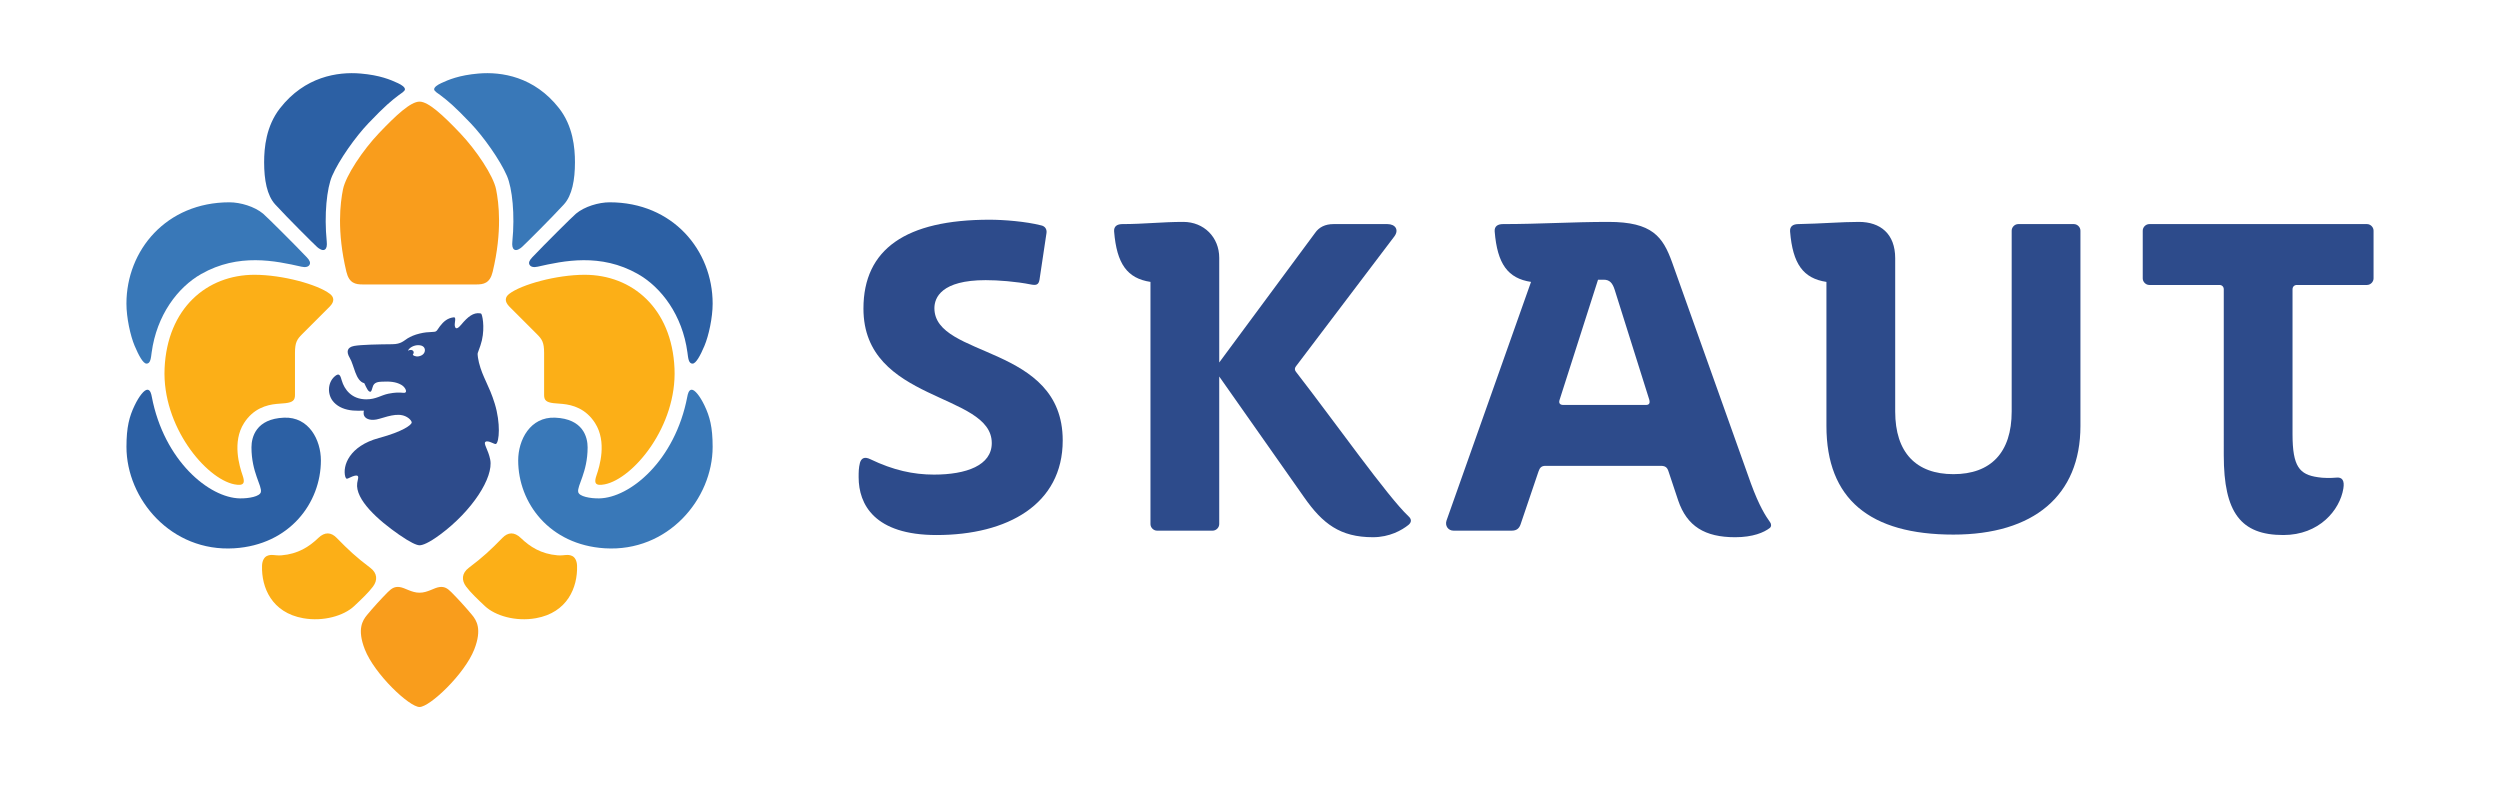 <?xml version="1.0" encoding="utf-8"?>
<!-- Generator: Adobe Illustrator 16.0.4, SVG Export Plug-In . SVG Version: 6.00 Build 0)  -->
<!DOCTYPE svg PUBLIC "-//W3C//DTD SVG 1.1//EN" "http://www.w3.org/Graphics/SVG/1.1/DTD/svg11.dtd">
<svg version="1.1" id="Layer_1" xmlns="http://www.w3.org/2000/svg" xmlns:xlink="http://www.w3.org/1999/xlink" x="0px" y="0px"
	 width="841.89px" height="265px" viewBox="0 0 841.89 265" enable-background="new 0 0 841.89 265" xml:space="preserve">
<g>
	<path fill="#2D4B8B" d="M161.287,122.097c-0.17-0.671-0.576-2.697-0.396-3.235c0.17-0.536,0.591-1.619,0.897-2.516
		c1.594-4.624,0.864-9.465,0.353-10.565c-0.099-0.212-0.312-0.245-0.464-0.266c-2.253-0.339-4.104,1.112-6.354,3.812
		c-0.897,1.077-1.909,1.902-2.163,0.421c-0.17-0.979,0.591-2.985-0.319-2.894c-2.12,0.223-3.494,1.436-4.691,3.008
		c-0.922,1.216-0.994,1.857-2.067,1.888c-2.142,0.096-3.135,0.184-4.788,0.58c-1.656,0.393-3.055,1.007-4.051,1.624
		c-1.241,0.772-2.173,1.938-5.091,1.96c-4.673,0.042-10.606,0.15-12.911,0.586c-2.368,0.45-2.702,1.956-1.445,4.054
		c1.473,2.459,1.912,7.739,4.883,8.492c0.789,1.677,1.328,2.957,2.095,2.881c0.266-0.054,0.535-0.868,0.73-1.62
		c0.411-1.646,2.005-1.721,3.061-1.773c2.658-0.136,4.719,0.016,6.518,1.026c1.231,0.695,1.832,1.927,1.6,2.403
		c-0.417,0.854-1.3-0.311-5.861,0.611c-2.581,0.522-4.162,1.904-7.483,1.904c-4.952,0-7.381-3.353-8.25-6.347
		c-0.439-1.502-0.758-2.903-2.525-1.249c-2.274,2.123-2.442,6.166-0.09,8.636c1.56,1.634,3.738,2.488,6.366,2.729
		c0.801,0.062,2.411,0.103,3.723,0.043c0,0-0.375,1.028,0.192,1.932c0.566,0.91,2.262,1.615,4.961,0.811
		c3.869-1.148,7.189-2.222,9.847-0.235c0.483,0.359,1.083,1.027,1.083,1.461c0,0.786-2.9,3.052-11.03,5.242
		c-10.002,2.692-12.348,9.384-11.336,13.045c0.09,0.337,0.307,0.665,0.56,0.678c0.279,0.012,1.811-0.886,2.683-1.04
		c1.702-0.307,0.987,0.929,0.768,2.488c-0.771,5.552,7.118,12.552,14.087,17.374c3.859,2.671,5.936,3.58,6.907,3.58
		c0.997,0,3.058-0.733,6.904-3.58c10.866-8.025,18.064-19.265,16.897-25.253c-0.663-3.398-2.429-5.466-1.588-6.014
		c0.981-0.628,3.08,1,3.541,0.715c1.089-0.681,1.588-6.966-0.424-13.542C164.707,129.705,162.565,127.209,161.287,122.097
		 M140.871,120.016c-0.919,0.136-2.058-0.353-1.804-0.688c0.108-0.143,0.393-0.523,0.176-0.979c-0.3-0.621-1.256-0.63-1.875-0.237
		c0.495-1.122,2.095-1.874,3.457-1.874c1.918,0,2.358,1.094,2.247,1.931C142.935,119.169,142.06,119.837,140.871,120.016"/>
	<path fill="#2C60A4" d="M78.924,184.638c-21.286,1.344-36.338-16.587-36.338-34.165c0-6.685,0.969-10.21,2.742-13.924
		c1.517-3.169,3.256-5.316,4.296-5.311c1.024,0.003,1.331,1.495,1.495,2.377c4.122,21.546,19.327,34.052,29.672,34.219
		c3.033,0.049,6.725-0.647,7.053-2.12c0.47-2.11-3.16-6.616-3.16-15.065c0-3.423,1.507-9.624,10.98-9.999
		c8.35-0.334,12.4,7.483,12.4,14.394C108.063,169.391,97.508,183.462,78.924,184.638"/>
	<path fill="#3978B8" d="M51.071,118.691c1.699-12.588,8.795-21.936,16.684-26.417c12.568-7.143,25.024-4.437,33.757-2.465
		c1.293,0.291,2.346,0.106,2.751-0.683c0.328-0.648,0.093-1.388-0.929-2.465c-4.11-4.327-13.555-13.725-14.737-14.711
		c-2.875-2.398-7.628-3.822-11.342-3.822c-21.239,0-34.677,16.153-34.677,34.13c0,4.708,1.318,10.789,2.764,14.207
		c1.343,3.174,2.832,5.99,4.011,5.99C50.712,122.456,50.82,120.535,51.071,118.691"/>
	<path fill="#3978B8" d="M173.134,84.019c-0.594-0.453-0.728-1.349-0.594-2.709c0.897-9.029-0.019-17.908-1.82-22.075
		c-2.321-5.36-7.873-13.18-12.215-17.728c-5.633-5.897-7.66-7.523-10.25-9.492c-0.65-0.491-2.052-1.286-2.052-1.939
		c0-0.726,1.077-1.476,2.383-2.083c2.436-1.131,6.007-2.667,12.524-3.229c7.756-0.666,18.801,1.009,27.147,11.669
		c4.707,6.018,5.366,13.298,5.366,18.225c0,5.863-0.941,11.137-3.727,14.182c-4.128,4.506-12.97,13.308-14.13,14.352
		C175.201,83.699,173.914,84.608,173.134,84.019"/>
	<path fill="#2C60A4" d="M109.435,84.019c0.594-0.453,0.728-1.349,0.594-2.709c-0.9-9.029,0.016-17.908,1.82-22.075
		c2.321-5.36,7.873-13.18,12.215-17.728c5.632-5.897,7.66-7.523,10.25-9.492c0.649-0.491,2.052-1.286,2.052-1.939
		c0-0.726-1.077-1.476-2.383-2.083c-2.436-1.131-6.007-2.667-12.524-3.229c-7.756-0.666-18.804,1.009-27.147,11.669
		c-4.707,6.018-5.366,13.298-5.366,18.225c0,5.863,0.941,11.137,3.726,14.182c4.128,4.506,12.97,13.308,14.131,14.352
		C107.364,83.699,108.655,84.608,109.435,84.019"/>
	<path fill="#FCAF17" d="M85.676,92.536c9.442,0,21.311,3.256,25.43,6.437c1.309,1.011,1.736,2.475-0.121,4.328
		c-2.426,2.428-7.276,7.28-9.226,9.226c-1.739,1.741-2.423,2.767-2.423,6.361v14.152c0,1.705-0.687,2.436-3.209,2.732
		c-0.644,0.077-1.981,0.154-2.974,0.247c-3.423,0.319-7.867,1.572-10.98,6.462c-4.029,6.308-1.56,14.478-0.464,17.646
		c0.795,2.296,0.659,3.67-2.792,2.978c-9.578-1.916-24.355-19.516-23.492-39.038C56.323,103.818,69.67,92.536,85.676,92.536"/>
	<path fill="#3978B8" d="M203.645,184.638c21.289,1.344,36.341-16.587,36.341-34.165c0-6.685-0.972-10.21-2.745-13.924
		c-1.517-3.169-3.256-5.316-4.296-5.311c-1.024,0.003-1.331,1.495-1.498,2.377c-4.119,21.546-19.321,34.052-29.669,34.219
		c-3.033,0.049-6.725-0.647-7.053-2.12c-0.471-2.11,3.16-6.616,3.16-15.065c0-3.423-1.507-9.624-10.98-9.999
		c-8.35-0.334-12.401,7.483-12.401,14.394C174.504,169.391,185.063,183.462,203.645,184.638"/>
	<path fill="#2C60A4" d="M231.497,118.691c-1.699-12.588-8.795-21.936-16.684-26.417c-12.568-7.143-25.024-4.437-33.757-2.465
		c-1.291,0.291-2.343,0.106-2.748-0.683c-0.332-0.648-0.096-1.388,0.928-2.465c4.107-4.327,13.552-13.725,14.734-14.711
		c2.875-2.398,7.628-3.822,11.342-3.822c21.239,0,34.677,16.153,34.677,34.13c0,4.708-1.318,10.789-2.764,14.207
		c-1.34,3.174-2.832,5.99-4.011,5.99C231.856,122.456,231.748,120.535,231.497,118.691"/>
	<path fill="#FCAF17" d="M196.892,92.536c-9.442,0-21.31,3.256-25.429,6.437c-1.309,1.011-1.736,2.475,0.121,4.328
		c2.426,2.428,7.276,7.28,9.226,9.226c1.739,1.741,2.423,2.767,2.423,6.361v14.152c0,1.705,0.684,2.436,3.209,2.732
		c0.644,0.077,1.98,0.154,2.974,0.247c3.423,0.319,7.867,1.572,10.98,6.462c4.029,6.308,1.56,14.478,0.464,17.646
		c-0.795,2.296-0.659,3.67,2.792,2.978c9.578-1.916,24.355-19.516,23.492-39.038C226.245,103.818,212.898,92.536,196.892,92.536"/>
	<path fill="#FCAF17" d="M157.874,191.208c4.775-3.596,7.353-6.013,11.342-10.098c1.838-1.882,3.949-2.08,6.162,0.05
		c3.07,2.964,6.849,5.391,12.375,5.849c2.216,0.183,3.401-0.526,4.967,0.235c0.795,0.387,1.557,1.457,1.609,3.289
		c0.223,7.301-3.268,15.762-13.846,17.649c-6.854,1.226-13.744-0.854-17.147-4.045c-2.328-2.182-4.899-4.61-6.391-6.629
		C155.382,195.408,155.457,193.028,157.874,191.208"/>
	<path fill="#FCAF17" d="M124.695,191.208c-4.775-3.596-7.356-6.013-11.342-10.098c-1.838-1.882-3.949-2.08-6.162,0.05
		c-3.07,2.964-6.852,5.391-12.375,5.849c-2.219,0.183-3.401-0.526-4.967,0.235c-0.795,0.387-1.557,1.457-1.609,3.289
		c-0.223,7.301,3.268,15.762,13.846,17.649c6.854,1.226,13.743-0.854,17.147-4.045c2.327-2.182,4.899-4.61,6.391-6.629
		C127.186,195.408,127.112,193.028,124.695,191.208"/>
	<path fill="#F99D1C" d="M115.507,63.755c0.91-4.545,6.616-13.139,12.171-18.976c5.664-5.942,10.596-10.556,13.604-10.556
		c3.005,0,7.941,4.614,13.604,10.556c5.558,5.837,11.265,14.431,12.171,18.976c0.91,4.544,2.145,14.036-1.145,27.773
		c-0.932,3.892-3.085,4.262-5.518,4.262h-38.226c-2.432,0-4.583-0.37-5.518-4.262C113.365,77.791,114.594,68.299,115.507,63.755"/>
	<path fill="#F99D1C" d="M141.283,199.598c2.726,0,4.859-1.661,6.703-1.902c1.56-0.201,2.569,0.281,3.995,1.711
		c2.071,2.076,5.054,5.323,7.038,7.752c1.43,1.755,3.367,4.683,0.706,11.504c-3.268,8.38-15.003,19.425-18.441,19.425
		c-3.438,0-15.17-11.045-18.438-19.425c-2.662-6.821-0.724-9.749,0.706-11.504c1.983-2.429,4.967-5.676,7.034-7.752
		c1.43-1.43,2.438-1.912,3.999-1.711C136.427,197.937,138.559,199.598,141.283,199.598"/>
	<path fill="#2D4B8B" d="M331.918,94.342c-14.895,0-17.253,5.897-17.253,9.437c0,16.961,43.212,12.093,43.212,44.54
		c0,21.533-18.584,31.857-42.479,31.857c-20.939,0-26.247-10.324-26.247-19.469c0-1.768,0-3.099,0.443-4.865
		c0.439-1.477,1.473-2.213,3.537-1.183c7.669,3.689,14.452,5.165,21.385,5.165c10.912,0,19.469-3.098,19.469-10.621
		c0-17.105-43.215-13.567-43.215-45.275c0-20.06,14.307-29.938,42.479-29.938c4.716,0,12.239,0.589,17.401,1.914
		c1.325,0.298,1.916,1.329,1.771,2.511l-2.361,15.78c-0.294,1.769-1.179,1.916-2.801,1.62
		C342.097,94.781,336.05,94.342,331.918,94.342"/>
	<path fill="#2D4B8B" d="M541.688,74.727c14.749,0,18.283,5.014,21.385,13.566l26.546,74.478c2.801,7.675,5.014,11.061,6.49,13.128
		c0.442,0.588,0.442,1.474-0.148,1.916c-1.919,1.476-5.602,3.098-11.648,3.098c-10.176,0-16.223-3.689-19.176-12.389l-3.243-9.732
		c-0.442-1.473-1.182-1.919-2.655-1.919h-38.789c-1.328,0-1.916,0.591-2.358,1.919l-6.05,17.844c-0.439,1.18-1.18,2.064-2.946,2.064
		h-19.617c-1.768,0-2.95-1.618-2.358-3.392l28.462-80.375c-7.814-1.182-11.354-6.05-12.239-16.964
		c-0.148-1.769,1.033-2.507,2.804-2.507C518.385,75.462,529.445,74.727,541.688,74.727 M555.404,134.603l-11.651-37.018
		c-0.737-2.361-1.771-3.391-3.687-3.391h-1.918l-12.977,40.554c-0.297,1.037,0.146,1.625,1.324,1.625h27.729
		C555.404,136.373,555.701,135.785,555.404,134.603"/>
	<path fill="#2D4B8B" d="M602.822,77.969c-0.146-1.769,1.03-2.507,2.8-2.507c7.817-0.145,14.456-0.735,20.354-0.735
		c7.227,0,12.242,3.98,12.242,12.238v51.621c0,13.864,7.078,21.09,19.611,21.09c12.537,0,19.618-7.226,19.618-21.09V77.675
		c0-1.179,1.03-2.213,2.213-2.213h18.732c1.176,0,2.209,1.034,2.209,2.213v65.775c0,23.455-15.779,36.577-42.772,36.577
		c-28.168,0-42.766-11.946-42.766-36.577V94.933C607.244,93.75,603.707,88.882,602.822,77.969"/>
	<path fill="#2D4B8B" d="M772.023,97.438v48.813c0,10.918,2.357,13.573,8.554,14.456c1.624,0.3,4.429,0.3,6.047,0.145
		c2.213-0.29,2.949,1.037,2.51,3.692c-1.183,7.224-8.111,15.632-20.205,15.632c-14.308,0-20.061-7.521-20.061-26.844V97.438
		c0-0.885-0.588-1.473-1.473-1.473h-23.598c-1.183,0-2.216-1.034-2.216-2.213V77.675c0-1.181,1.033-2.211,2.216-2.211h73.299
		c1.179,0,2.213,1.03,2.213,2.211v16.077c0,1.179-1.034,2.213-2.213,2.213h-23.598C772.614,95.965,772.023,96.553,772.023,97.438"/>
	<path fill="#2D4B8B" d="M398.489,74.726c6.932,0,12.094,5.162,12.094,12.093v35.249l32.297-43.656
		c1.327-1.917,3.395-2.948,6.195-2.948h18.139c2.655,0,3.982,1.914,2.361,4.127l-33.185,43.804c-0.443,0.589-0.443,1.179,0,1.769
		c13.272,17.108,30.972,42.181,37.904,48.667c1.327,1.183,0.885,2.216,0,2.949c-2.213,1.773-6.342,4.132-11.949,4.132
		c-11.061,0-16.956-4.574-23.151-13.419l-28.611-40.703v49.7c0,1.179-1.037,2.212-2.216,2.212h-18.726
		c-1.182,0-2.213-1.033-2.213-2.212V94.931c-7.817-1.182-11.357-6.049-12.243-16.964c-0.146-1.767,1.03-2.503,2.801-2.503
		C385.216,75.464,391.263,74.726,398.489,74.726"/>
</g>
</svg>
